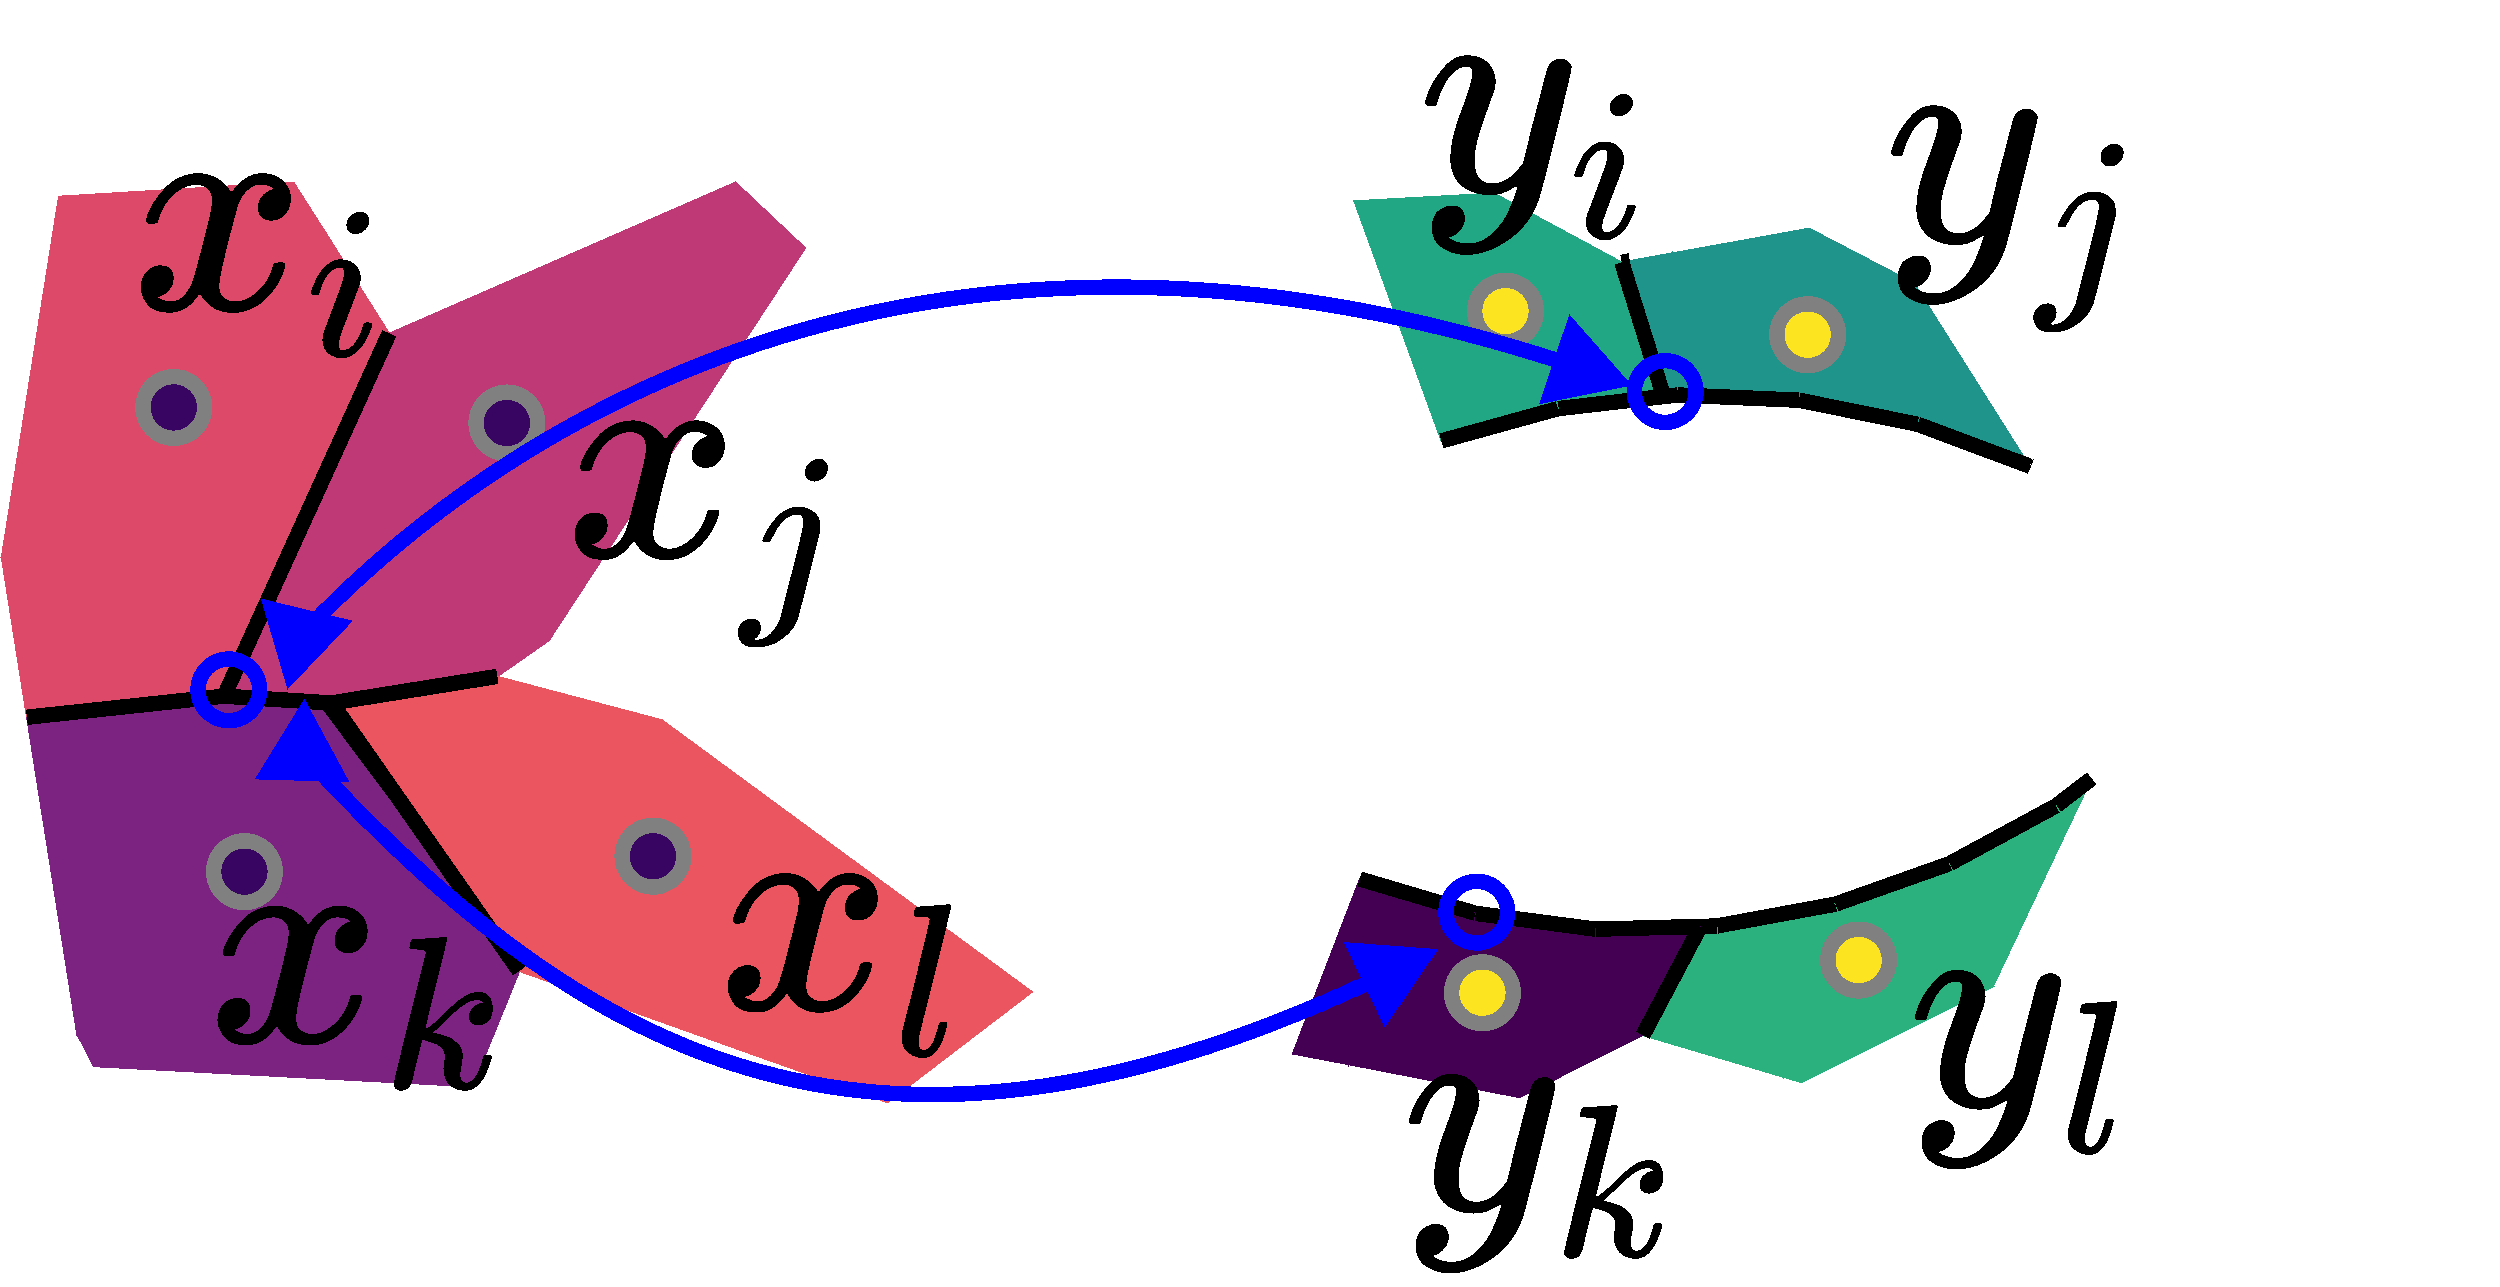 <?xml version="1.0" encoding="UTF-8" standalone="no"?>
<svg
   xmlns:dc="http://purl.org/dc/elements/1.1/"
   xmlns:cc="http://creativecommons.org/ns#"
   xmlns:rdf="http://www.w3.org/1999/02/22-rdf-syntax-ns#"
   xmlns:svg="http://www.w3.org/2000/svg"
   xmlns="http://www.w3.org/2000/svg"
   xmlns:xlink="http://www.w3.org/1999/xlink"
   xmlns:sodipodi="http://sodipodi.sourceforge.net/DTD/sodipodi-0.dtd"
   xmlns:inkscape="http://www.inkscape.org/namespaces/inkscape"
   version="1.1"
   width="162.106"
   height="83.437"
   viewBox="-50 -50 16.211 8.344"
   shape-rendering="crispEdges"
   id="svg29387"
   sodipodi:docname="type3-to-2.svg"
   inkscape:version="1.0.2 (e86c870879, 2021-01-15)">
  <defs
     id="defs29391">
    <marker
       style="overflow:visible"
       id="marker1076"
       refX="0"
       refY="0"
       orient="auto-start-reverse"
       inkscape:stockid="TriangleStart"
       markerWidth="5.324"
       markerHeight="6.155"
       viewBox="0 0 5.324 6.155"
       inkscape:isstock="true"
       preserveAspectRatio="xMidYMid">
      <path
         transform="scale(0.5)"
         style="fill:#0000ff;fill-rule:evenodd;stroke:#0000ff;stroke-width:1pt;stroke-opacity:1;fill-opacity:1"
         d="M 5.77,0 -2.88,5 V -5 Z"
         id="path1074" />
    </marker>
    <marker
       style="overflow:visible"
       id="marker1066"
       refX="0"
       refY="0"
       orient="auto-start-reverse"
       inkscape:stockid="TriangleStart"
       markerWidth="5.324"
       markerHeight="6.155"
       viewBox="0 0 5.324 6.155"
       inkscape:isstock="true"
       preserveAspectRatio="xMidYMid">
      <path
         transform="scale(0.5)"
         style="fill:#0000ff;fill-rule:evenodd;stroke:#0000ff;stroke-width:1pt;stroke-opacity:1;fill-opacity:1"
         d="M 5.77,0 -2.88,5 V -5 Z"
         id="path1064" />
    </marker>
    <marker
       style="overflow:visible"
       id="marker44525"
       refX="0"
       refY="0"
       orient="auto-start-reverse"
       inkscape:stockid="TriangleStart"
       markerWidth="5.324"
       markerHeight="6.155"
       viewBox="0 0 5.324 6.155"
       inkscape:isstock="true"
       preserveAspectRatio="xMidYMid"
       inkscape:collect="always">
      <path
         transform="scale(0.5)"
         style="fill:blue;fill-rule:evenodd;stroke:blue;stroke-width:1pt"
         d="M 5.77,0 -2.88,5 V -5 Z"
         id="path44523" />
    </marker>
    <marker
       style="overflow:visible"
       id="TriangleStart"
       refX="0"
       refY="0"
       orient="auto-start-reverse"
       inkscape:stockid="TriangleStart"
       markerWidth="5.324"
       markerHeight="6.155"
       viewBox="0 0 5.324 6.155"
       inkscape:isstock="true"
       inkscape:collect="always"
       preserveAspectRatio="xMidYMid">
      <path
         transform="scale(0.5)"
         style="fill:blue;fill-rule:evenodd;stroke:blue;stroke-width:1pt"
         d="M 5.77,0 -2.88,5 V -5 Z"
         id="path135" />
    </marker>
    <path
       id="MJX-4-TEX-I-78"
       d="M52 289Q59 331 106 386T222 442Q257 442 286 424T329 379Q371 442 430 442Q467 442 494 420T522 361Q522 332 508 314T481 292T458 288Q439 288 427 299T415 328Q415 374 465 391Q454 404 425 404Q412 404 406 402Q368 386 350 336Q290 115 290 78Q290 50 306 38T341 26Q378 26 414 59T463 140Q466 150 469 151T485 153H489Q504 153 504 145Q504 144 502 134Q486 77 440 33T333 -11Q263 -11 227 52Q186 -10 133 -10H127Q78 -10 57 16T35 71Q35 103 54 123T99 143Q142 143 142 101Q142 81 130 66T107 46T94 41L91 40Q91 39 97 36T113 29T132 26Q168 26 194 71Q203 87 217 139T245 247T261 313Q266 340 266 352Q266 380 251 392T217 404Q177 404 142 372T93 290Q91 281 88 280T72 278H58Q52 284 52 289Z" />
    <path
       id="MJX-4-TEX-I-69"
       d="M184 600Q184 624 203 642T247 661Q265 661 277 649T290 619Q290 596 270 577T226 557Q211 557 198 567T184 600ZM21 287Q21 295 30 318T54 369T98 420T158 442Q197 442 223 419T250 357Q250 340 236 301T196 196T154 83Q149 61 149 51Q149 26 166 26Q175 26 185 29T208 43T235 78T260 137Q263 149 265 151T282 153Q302 153 302 143Q302 135 293 112T268 61T223 11T161 -11Q129 -11 102 10T74 74Q74 91 79 106T122 220Q160 321 166 341T173 380Q173 404 156 404H154Q124 404 99 371T61 287Q60 286 59 284T58 281T56 279T53 278T49 278T41 278H27Q21 284 21 287Z" />
    <path
       id="MJX-5-TEX-I-78"
       d="M52 289Q59 331 106 386T222 442Q257 442 286 424T329 379Q371 442 430 442Q467 442 494 420T522 361Q522 332 508 314T481 292T458 288Q439 288 427 299T415 328Q415 374 465 391Q454 404 425 404Q412 404 406 402Q368 386 350 336Q290 115 290 78Q290 50 306 38T341 26Q378 26 414 59T463 140Q466 150 469 151T485 153H489Q504 153 504 145Q504 144 502 134Q486 77 440 33T333 -11Q263 -11 227 52Q186 -10 133 -10H127Q78 -10 57 16T35 71Q35 103 54 123T99 143Q142 143 142 101Q142 81 130 66T107 46T94 41L91 40Q91 39 97 36T113 29T132 26Q168 26 194 71Q203 87 217 139T245 247T261 313Q266 340 266 352Q266 380 251 392T217 404Q177 404 142 372T93 290Q91 281 88 280T72 278H58Q52 284 52 289Z" />
    <path
       id="MJX-5-TEX-I-6A"
       d="M297 596Q297 627 318 644T361 661Q378 661 389 651T403 623Q403 595 384 576T340 557Q322 557 310 567T297 596ZM288 376Q288 405 262 405Q240 405 220 393T185 362T161 325T144 293L137 279Q135 278 121 278H107Q101 284 101 286T105 299Q126 348 164 391T252 441Q253 441 260 441T272 442Q296 441 316 432Q341 418 354 401T367 348V332L318 133Q267 -67 264 -75Q246 -125 194 -164T75 -204Q25 -204 7 -183T-12 -137Q-12 -110 7 -91T53 -71Q70 -71 82 -81T95 -112Q95 -148 63 -167Q69 -168 77 -168Q111 -168 139 -140T182 -74L193 -32Q204 11 219 72T251 197T278 308T289 365Q289 372 288 376Z" />
    <path
       id="MJX-6-TEX-I-78"
       d="M52 289Q59 331 106 386T222 442Q257 442 286 424T329 379Q371 442 430 442Q467 442 494 420T522 361Q522 332 508 314T481 292T458 288Q439 288 427 299T415 328Q415 374 465 391Q454 404 425 404Q412 404 406 402Q368 386 350 336Q290 115 290 78Q290 50 306 38T341 26Q378 26 414 59T463 140Q466 150 469 151T485 153H489Q504 153 504 145Q504 144 502 134Q486 77 440 33T333 -11Q263 -11 227 52Q186 -10 133 -10H127Q78 -10 57 16T35 71Q35 103 54 123T99 143Q142 143 142 101Q142 81 130 66T107 46T94 41L91 40Q91 39 97 36T113 29T132 26Q168 26 194 71Q203 87 217 139T245 247T261 313Q266 340 266 352Q266 380 251 392T217 404Q177 404 142 372T93 290Q91 281 88 280T72 278H58Q52 284 52 289Z" />
    <path
       id="MJX-6-TEX-I-6B"
       d="M121 647Q121 657 125 670T137 683Q138 683 209 688T282 694Q294 694 294 686Q294 679 244 477Q194 279 194 272Q213 282 223 291Q247 309 292 354T362 415Q402 442 438 442Q468 442 485 423T503 369Q503 344 496 327T477 302T456 291T438 288Q418 288 406 299T394 328Q394 353 410 369T442 390L458 393Q446 405 434 405H430Q398 402 367 380T294 316T228 255Q230 254 243 252T267 246T293 238T320 224T342 206T359 180T365 147Q365 130 360 106T354 66Q354 26 381 26Q429 26 459 145Q461 153 479 153H483Q499 153 499 144Q499 139 496 130Q455 -11 378 -11Q333 -11 305 15T277 90Q277 108 280 121T283 145Q283 167 269 183T234 206T200 217T182 220H180Q168 178 159 139T145 81T136 44T129 20T122 7T111 -2Q98 -11 83 -11Q66 -11 57 -1T48 16Q48 26 85 176T158 471L195 616Q196 629 188 632T149 637H144Q134 637 131 637T124 640T121 647Z" />
    <path
       id="MJX-7-TEX-I-78"
       d="M52 289Q59 331 106 386T222 442Q257 442 286 424T329 379Q371 442 430 442Q467 442 494 420T522 361Q522 332 508 314T481 292T458 288Q439 288 427 299T415 328Q415 374 465 391Q454 404 425 404Q412 404 406 402Q368 386 350 336Q290 115 290 78Q290 50 306 38T341 26Q378 26 414 59T463 140Q466 150 469 151T485 153H489Q504 153 504 145Q504 144 502 134Q486 77 440 33T333 -11Q263 -11 227 52Q186 -10 133 -10H127Q78 -10 57 16T35 71Q35 103 54 123T99 143Q142 143 142 101Q142 81 130 66T107 46T94 41L91 40Q91 39 97 36T113 29T132 26Q168 26 194 71Q203 87 217 139T245 247T261 313Q266 340 266 352Q266 380 251 392T217 404Q177 404 142 372T93 290Q91 281 88 280T72 278H58Q52 284 52 289Z" />
    <path
       id="MJX-7-TEX-I-6C"
       d="M117 59Q117 26 142 26Q179 26 205 131Q211 151 215 152Q217 153 225 153H229Q238 153 241 153T246 151T248 144Q247 138 245 128T234 90T214 43T183 6T137 -11Q101 -11 70 11T38 85Q38 97 39 102L104 360Q167 615 167 623Q167 626 166 628T162 632T157 634T149 635T141 636T132 637T122 637Q112 637 109 637T101 638T95 641T94 647Q94 649 96 661Q101 680 107 682T179 688Q194 689 213 690T243 693T254 694Q266 694 266 686Q266 675 193 386T118 83Q118 81 118 75T117 65V59Z" />
    <path
       id="MJX-8-TEX-I-79"
       d="M21 287Q21 301 36 335T84 406T158 442Q199 442 224 419T250 355Q248 336 247 334Q247 331 231 288T198 191T182 105Q182 62 196 45T238 27Q261 27 281 38T312 61T339 94Q339 95 344 114T358 173T377 247Q415 397 419 404Q432 431 462 431Q475 431 483 424T494 412T496 403Q496 390 447 193T391 -23Q363 -106 294 -155T156 -205Q111 -205 77 -183T43 -117Q43 -95 50 -80T69 -58T89 -48T106 -45Q150 -45 150 -87Q150 -107 138 -122T115 -142T102 -147L99 -148Q101 -153 118 -160T152 -167H160Q177 -167 186 -165Q219 -156 247 -127T290 -65T313 -9T321 21L315 17Q309 13 296 6T270 -6Q250 -11 231 -11Q185 -11 150 11T104 82Q103 89 103 113Q103 170 138 262T173 379Q173 380 173 381Q173 390 173 393T169 400T158 404H154Q131 404 112 385T82 344T65 302T57 280Q55 278 41 278H27Q21 284 21 287Z" />
    <path
       id="MJX-8-TEX-I-69"
       d="M184 600Q184 624 203 642T247 661Q265 661 277 649T290 619Q290 596 270 577T226 557Q211 557 198 567T184 600ZM21 287Q21 295 30 318T54 369T98 420T158 442Q197 442 223 419T250 357Q250 340 236 301T196 196T154 83Q149 61 149 51Q149 26 166 26Q175 26 185 29T208 43T235 78T260 137Q263 149 265 151T282 153Q302 153 302 143Q302 135 293 112T268 61T223 11T161 -11Q129 -11 102 10T74 74Q74 91 79 106T122 220Q160 321 166 341T173 380Q173 404 156 404H154Q124 404 99 371T61 287Q60 286 59 284T58 281T56 279T53 278T49 278T41 278H27Q21 284 21 287Z" />
    <path
       id="MJX-9-TEX-I-79"
       d="M21 287Q21 301 36 335T84 406T158 442Q199 442 224 419T250 355Q248 336 247 334Q247 331 231 288T198 191T182 105Q182 62 196 45T238 27Q261 27 281 38T312 61T339 94Q339 95 344 114T358 173T377 247Q415 397 419 404Q432 431 462 431Q475 431 483 424T494 412T496 403Q496 390 447 193T391 -23Q363 -106 294 -155T156 -205Q111 -205 77 -183T43 -117Q43 -95 50 -80T69 -58T89 -48T106 -45Q150 -45 150 -87Q150 -107 138 -122T115 -142T102 -147L99 -148Q101 -153 118 -160T152 -167H160Q177 -167 186 -165Q219 -156 247 -127T290 -65T313 -9T321 21L315 17Q309 13 296 6T270 -6Q250 -11 231 -11Q185 -11 150 11T104 82Q103 89 103 113Q103 170 138 262T173 379Q173 380 173 381Q173 390 173 393T169 400T158 404H154Q131 404 112 385T82 344T65 302T57 280Q55 278 41 278H27Q21 284 21 287Z" />
    <path
       id="MJX-9-TEX-I-6A"
       d="M297 596Q297 627 318 644T361 661Q378 661 389 651T403 623Q403 595 384 576T340 557Q322 557 310 567T297 596ZM288 376Q288 405 262 405Q240 405 220 393T185 362T161 325T144 293L137 279Q135 278 121 278H107Q101 284 101 286T105 299Q126 348 164 391T252 441Q253 441 260 441T272 442Q296 441 316 432Q341 418 354 401T367 348V332L318 133Q267 -67 264 -75Q246 -125 194 -164T75 -204Q25 -204 7 -183T-12 -137Q-12 -110 7 -91T53 -71Q70 -71 82 -81T95 -112Q95 -148 63 -167Q69 -168 77 -168Q111 -168 139 -140T182 -74L193 -32Q204 11 219 72T251 197T278 308T289 365Q289 372 288 376Z" />
    <path
       id="MJX-10-TEX-I-79"
       d="M21 287Q21 301 36 335T84 406T158 442Q199 442 224 419T250 355Q248 336 247 334Q247 331 231 288T198 191T182 105Q182 62 196 45T238 27Q261 27 281 38T312 61T339 94Q339 95 344 114T358 173T377 247Q415 397 419 404Q432 431 462 431Q475 431 483 424T494 412T496 403Q496 390 447 193T391 -23Q363 -106 294 -155T156 -205Q111 -205 77 -183T43 -117Q43 -95 50 -80T69 -58T89 -48T106 -45Q150 -45 150 -87Q150 -107 138 -122T115 -142T102 -147L99 -148Q101 -153 118 -160T152 -167H160Q177 -167 186 -165Q219 -156 247 -127T290 -65T313 -9T321 21L315 17Q309 13 296 6T270 -6Q250 -11 231 -11Q185 -11 150 11T104 82Q103 89 103 113Q103 170 138 262T173 379Q173 380 173 381Q173 390 173 393T169 400T158 404H154Q131 404 112 385T82 344T65 302T57 280Q55 278 41 278H27Q21 284 21 287Z" />
    <path
       id="MJX-10-TEX-I-6B"
       d="M121 647Q121 657 125 670T137 683Q138 683 209 688T282 694Q294 694 294 686Q294 679 244 477Q194 279 194 272Q213 282 223 291Q247 309 292 354T362 415Q402 442 438 442Q468 442 485 423T503 369Q503 344 496 327T477 302T456 291T438 288Q418 288 406 299T394 328Q394 353 410 369T442 390L458 393Q446 405 434 405H430Q398 402 367 380T294 316T228 255Q230 254 243 252T267 246T293 238T320 224T342 206T359 180T365 147Q365 130 360 106T354 66Q354 26 381 26Q429 26 459 145Q461 153 479 153H483Q499 153 499 144Q499 139 496 130Q455 -11 378 -11Q333 -11 305 15T277 90Q277 108 280 121T283 145Q283 167 269 183T234 206T200 217T182 220H180Q168 178 159 139T145 81T136 44T129 20T122 7T111 -2Q98 -11 83 -11Q66 -11 57 -1T48 16Q48 26 85 176T158 471L195 616Q196 629 188 632T149 637H144Q134 637 131 637T124 640T121 647Z" />
    <path
       id="MJX-11-TEX-I-79"
       d="M21 287Q21 301 36 335T84 406T158 442Q199 442 224 419T250 355Q248 336 247 334Q247 331 231 288T198 191T182 105Q182 62 196 45T238 27Q261 27 281 38T312 61T339 94Q339 95 344 114T358 173T377 247Q415 397 419 404Q432 431 462 431Q475 431 483 424T494 412T496 403Q496 390 447 193T391 -23Q363 -106 294 -155T156 -205Q111 -205 77 -183T43 -117Q43 -95 50 -80T69 -58T89 -48T106 -45Q150 -45 150 -87Q150 -107 138 -122T115 -142T102 -147L99 -148Q101 -153 118 -160T152 -167H160Q177 -167 186 -165Q219 -156 247 -127T290 -65T313 -9T321 21L315 17Q309 13 296 6T270 -6Q250 -11 231 -11Q185 -11 150 11T104 82Q103 89 103 113Q103 170 138 262T173 379Q173 380 173 381Q173 390 173 393T169 400T158 404H154Q131 404 112 385T82 344T65 302T57 280Q55 278 41 278H27Q21 284 21 287Z" />
    <path
       id="MJX-11-TEX-I-6C"
       d="M117 59Q117 26 142 26Q179 26 205 131Q211 151 215 152Q217 153 225 153H229Q238 153 241 153T246 151T248 144Q247 138 245 128T234 90T214 43T183 6T137 -11Q101 -11 70 11T38 85Q38 97 39 102L104 360Q167 615 167 623Q167 626 166 628T162 632T157 634T149 635T141 636T132 637T122 637Q112 637 109 637T101 638T95 641T94 647Q94 649 96 661Q101 680 107 682T179 688Q194 689 213 690T243 693T254 694Q266 694 266 686Q266 675 193 386T118 83Q118 81 118 75T117 65V59Z" />
  </defs>
  <sodipodi:namedview
     id="namedview29389"
     pagecolor="#ffffff"
     bordercolor="#666666"
     borderopacity="1.0"
     inkscape:showpageshadow="2"
     inkscape:pageopacity="0.0"
     inkscape:pagecheckerboard="0"
     inkscape:deskcolor="#d1d1d1"
     showgrid="false"
     inkscape:zoom="5.8424895"
     inkscape:cx="147.96038"
     inkscape:cy="121.4697"
     inkscape:window-width="1920"
     inkscape:window-height="1050"
     inkscape:window-x="0"
     inkscape:window-y="30"
     inkscape:window-maximized="1"
     inkscape:current-layer="svg29387"
     inkscape:document-rotation="0" />
  <!-- /tmp/graphite-cgHf4K6egBHc/RVD1.svgp -->
  <!-- cell 14-->
  <!-- cell 2-->
  <!-- cell 14-->
  <!-- cell 47-->
  <!-- cell 18-->
  <!-- cell 3-->
  <!-- cell 49-->
  <!-- cell 28-->
  <!-- cell 5-->
  <!-- cell 13-->
  <!-- cell 37-->
  <!-- cell 22-->
  <!-- cell 12-->
  <!-- cell 6-->
  <!-- cell 6-->
  <!-- cell 23-->
  <!-- cell 24-->
  <!-- cell 11-->
  <!-- cell 26-->
  <!-- cell 12-->
  <!-- cell 8-->
  <!-- cell 9-->
  <!-- cell 26-->
  <!-- cell 7-->
  <!-- cell 26-->
  <!-- cell 9-->
  <!-- cell 8-->
  <!-- cell 13-->
  <!-- cell 6-->
  <!-- cell 39-->
  <!-- cell 4-->
  <!-- cell 47-->
  <!-- cell 22-->
  <!-- cell 24-->
  <!-- cell 7-->
  <!-- cell 7-->
  <!-- cell 34-->
  <!-- cell 27-->
  <!-- cell 20-->
  <!-- cell 41-->
  <!-- cell 25-->
  <!-- cell 21-->
  <!-- cell 48-->
  <!-- cell 16-->
  <!-- cell 25-->
  <!-- cell 34-->
  <!-- cell 29-->
  <!-- cell 35-->
  <!-- cell 32-->
  <!-- cell 25-->
  <!-- cell 29-->
  <!-- cell 41-->
  <!-- cell 42-->
  <!-- cell 30-->
  <!-- cell 29-->
  <!-- cell 19-->
  <!-- cell 38-->
  <!-- cell 17-->
  <!-- cell 14-->
  <!-- cell 14-->
  <!-- cell 30-->
  <!-- cell 42-->
  <!-- cell 29-->
  <!-- cell 38-->
  <!-- cell 31-->
  <!-- cell 45-->
  <!-- cell 0-->
  <!-- cell 20-->
  <!-- cell 14-->
  <!-- cell 46-->
  <!-- cell 1-->
  <!-- cell 38-->
  <!-- cell 29-->
  <!-- cell 44-->
  <!-- cell 41-->
  <!-- cell 45-->
  <!-- cell 18-->
  <!-- cell 18-->
  <!-- cell 47-->
  <!-- cell 47-->
  <!-- cell 47-->
  <!-- cell 33-->
  <!-- cell 33-->
  <!-- cell 33-->
  <!-- cell 3-->
  <!-- cell 3-->
  <!-- cell 5-->
  <!-- cell 5-->
  <!-- cell 5-->
  <!-- cell 37-->
  <!-- cell 37-->
  <!-- cell 14-->
  <!-- cell 14-->
  <!-- cell 17-->
  <!-- cell 17-->
  <!-- cell 17-->
  <!-- cell 49-->
  <!-- cell 49-->
  <!-- cell 40-->
  <!-- cell 40-->
  <!-- cell 40-->
  <!-- cell 46-->
  <!-- cell 46-->
  <!-- cell 14-->
  <!-- cell 14-->
  <!-- cell 17-->
  <!-- cell 17-->
  <!-- cell 49-->
  <!-- cell 49-->
  <!-- cell 49-->
  <!-- cell 40-->
  <!-- cell 40-->
  <!-- cell 2-->
  <!-- cell 2-->
  <!-- cell 18-->
  <!-- cell 18-->
  <!-- cell 18-->
  <!-- cell 18-->
  <!-- cell 49-->
  <!-- cell 49-->
  <!-- cell 49-->
  <!-- cell 33-->
  <!-- cell 33-->
  <!-- cell 33-->
  <!-- cell 33-->
  <!-- cell 2-->
  <!-- cell 2-->
  <!-- cell 3-->
  <!-- cell 3-->
  <!-- cell 13-->
  <!-- cell 13-->
  <!-- cell 28-->
  <!-- cell 28-->
  <!-- cell 28-->
  <!-- cell 47-->
  <!-- cell 47-->
  <!-- cell 37-->
  <!-- cell 37-->
  <!-- cell 37-->
  <!-- cell 5-->
  <!-- cell 5-->
  <!-- cell 4-->
  <!-- cell 4-->
  <!-- cell 14-->
  <!-- cell 14-->
  <!-- cell 18-->
  <!-- cell 18-->
  <!-- cell 49-->
  <!-- cell 49-->
  <!-- cell 49-->
  <!-- cell 33-->
  <!-- cell 33-->
  <!-- cell 2-->
  <!-- cell 2-->
  <!-- cell 40-->
  <!-- cell 40-->
  <!-- cell 14-->
  <!-- cell 14-->
  <!-- cell 18-->
  <!-- cell 18-->
  <!-- cell 18-->
  <!-- cell 47-->
  <!-- cell 47-->
  <!-- cell 47-->
  <!-- cell 33-->
  <!-- cell 33-->
  <!-- cell 13-->
  <!-- cell 13-->
  <!-- cell 14-->
  <!-- cell 14-->
  <!-- cell 18-->
  <!-- cell 18-->
  <!-- cell 18-->
  <!-- cell 18-->
  <!-- cell 47-->
  <!-- cell 47-->
  <!-- cell 47-->
  <!-- cell 37-->
  <!-- cell 37-->
  <!-- cell 28-->
  <!-- cell 28-->
  <!-- cell 39-->
  <!-- cell 39-->
  <!-- cell 39-->
  <!-- cell 39-->
  <!-- cell 4-->
  <!-- cell 4-->
  <!-- cell 4-->
  <!-- cell 7-->
  <!-- cell 7-->
  <!-- cell 8-->
  <!-- cell 8-->
  <!-- cell 9-->
  <!-- cell 9-->
  <!-- cell 9-->
  <!-- cell 26-->
  <!-- cell 26-->
  <!-- cell 26-->
  <!-- cell 26-->
  <!-- cell 22-->
  <!-- cell 22-->
  <!-- cell 8-->
  <!-- cell 8-->
  <!-- cell 8-->
  <!-- cell 9-->
  <!-- cell 9-->
  <!-- cell 9-->
  <!-- cell 9-->
  <!-- cell 26-->
  <!-- cell 26-->
  <!-- cell 26-->
  <!-- cell 10-->
  <!-- cell 10-->
  <!-- cell 22-->
  <!-- cell 22-->
  <!-- cell 8-->
  <!-- cell 8-->
  <!-- cell 8-->
  <!-- cell 8-->
  <!-- cell 9-->
  <!-- cell 9-->
  <!-- cell 9-->
  <!-- cell 12-->
  <!-- cell 12-->
  <!-- cell 10-->
  <!-- cell 10-->
  <!-- cell 11-->
  <!-- cell 11-->
  <!-- cell 10-->
  <!-- cell 10-->
  <!-- cell 11-->
  <!-- cell 11-->
  <!-- cell 11-->
  <!-- cell 11-->
  <!-- cell 12-->
  <!-- cell 12-->
  <!-- cell 12-->
  <!-- cell 12-->
  <!-- cell 22-->
  <!-- cell 22-->
  <!-- cell 24-->
  <!-- cell 24-->
  <!-- cell 24-->
  <!-- cell 24-->
  <!-- cell 23-->
  <!-- cell 23-->
  <!-- cell 23-->
  <!-- cell 23-->
  <!-- cell 6-->
  <!-- cell 6-->
  <!-- cell 6-->
  <!-- cell 6-->
  <!-- cell 22-->
  <!-- cell 22-->
  <!-- cell 24-->
  <!-- cell 24-->
  <!-- cell 24-->
  <!-- cell 24-->
  <!-- cell 28-->
  <!-- cell 28-->
  <!-- cell 39-->
  <!-- cell 39-->
  <!-- cell 7-->
  <!-- cell 7-->
  <!-- cell 7-->
  <!-- cell 7-->
  <!-- cell 23-->
  <!-- cell 23-->
  <!-- cell 23-->
  <!-- cell 23-->
  <!-- cell 13-->
  <!-- cell 13-->
  <!-- cell 28-->
  <!-- cell 28-->
  <!-- cell 28-->
  <!-- cell 28-->
  <!-- cell 37-->
  <!-- cell 37-->
  <!-- cell 37-->
  <!-- cell 37-->
  <!-- cell 13-->
  <!-- cell 13-->
  <!-- cell 13-->
  <!-- cell 13-->
  <!-- cell 28-->
  <!-- cell 28-->
  <!-- cell 28-->
  <!-- cell 39-->
  <!-- cell 39-->
  <!-- cell 22-->
  <!-- cell 22-->
  <!-- cell 24-->
  <!-- cell 24-->
  <!-- cell 23-->
  <!-- cell 23-->
  <!-- cell 6-->
  <!-- cell 6-->
  <!-- cell 29-->
  <!-- cell 29-->
  <!-- cell 29-->
  <!-- cell 19-->
  <!-- cell 19-->
  <!-- cell 19-->
  <!-- cell 44-->
  <!-- cell 44-->
  <!-- cell 35-->
  <!-- cell 35-->
  <!-- cell 35-->
  <!-- cell 32-->
  <!-- cell 32-->
  <!-- cell 29-->
  <!-- cell 29-->
  <!-- cell 29-->
  <!-- cell 19-->
  <!-- cell 19-->
  <!-- cell 19-->
  <!-- cell 45-->
  <!-- cell 45-->
  <!-- cell 35-->
  <!-- cell 35-->
  <!-- cell 32-->
  <!-- cell 32-->
  <!-- cell 16-->
  <!-- cell 16-->
  <!-- cell 15-->
  <!-- cell 15-->
  <!-- cell 21-->
  <!-- cell 21-->
  <!-- cell 25-->
  <!-- cell 25-->
  <!-- cell 16-->
  <!-- cell 16-->
  <!-- cell 15-->
  <!-- cell 15-->
  <!-- cell 25-->
  <!-- cell 25-->
  <!-- cell 25-->
  <!-- cell 27-->
  <!-- cell 27-->
  <!-- cell 27-->
  <!-- cell 43-->
  <!-- cell 43-->
  <!-- cell 16-->
  <!-- cell 16-->
  <!-- cell 16-->
  <!-- cell 15-->
  <!-- cell 15-->
  <!-- cell 15-->
  <!-- cell 21-->
  <!-- cell 21-->
  <!-- cell 21-->
  <!-- cell 48-->
  <!-- cell 48-->
  <!-- cell 43-->
  <!-- cell 43-->
  <!-- cell 43-->
  <!-- cell 27-->
  <!-- cell 27-->
  <!-- cell 29-->
  <!-- cell 29-->
  <!-- cell 27-->
  <!-- cell 27-->
  <!-- cell 27-->
  <!-- cell 27-->
  <!-- cell 19-->
  <!-- cell 19-->
  <!-- cell 44-->
  <!-- cell 44-->
  <!-- cell 44-->
  <!-- cell 43-->
  <!-- cell 43-->
  <!-- cell 25-->
  <!-- cell 25-->
  <!-- cell 27-->
  <!-- cell 27-->
  <!-- cell 19-->
  <!-- cell 19-->
  <!-- cell 44-->
  <!-- cell 44-->
  <!-- cell 44-->
  <!-- cell 34-->
  <!-- cell 34-->
  <!-- cell 34-->
  <!-- cell 34-->
  <!-- cell 27-->
  <!-- cell 27-->
  <!-- cell 43-->
  <!-- cell 43-->
  <!-- cell 43-->
  <!-- cell 48-->
  <!-- cell 48-->
  <!-- cell 48-->
  <!-- cell 34-->
  <!-- cell 34-->
  <!-- cell 44-->
  <!-- cell 44-->
  <!-- cell 20-->
  <!-- cell 20-->
  <!-- cell 45-->
  <!-- cell 45-->
  <!-- cell 45-->
  <!-- cell 31-->
  <!-- cell 31-->
  <!-- cell 31-->
  <!-- cell 31-->
  <!-- cell 31-->
  <!-- cell 38-->
  <!-- cell 38-->
  <!-- cell 38-->
  <!-- cell 38-->
  <!-- cell 20-->
  <!-- cell 20-->
  <!-- cell 20-->
  <!-- cell 45-->
  <!-- cell 45-->
  <!-- cell 45-->
  <!-- cell 45-->
  <!-- cell 35-->
  <!-- cell 35-->
  <!-- cell 32-->
  <!-- cell 32-->
  <!-- cell 41-->
  <!-- cell 41-->
  <!-- cell 41-->
  <!-- cell 41-->
  <!-- cell 31-->
  <!-- cell 31-->
  <!-- cell 31-->
  <!-- cell 20-->
  <!-- cell 20-->
  <!-- cell 30-->
  <!-- cell 30-->
  <!-- cell 30-->
  <!-- cell 42-->
  <!-- cell 42-->
  <!-- cell 42-->
  <!-- cell 38-->
  <!-- cell 38-->
  <!-- cell 36-->
  <!-- cell 36-->
  <!-- cell 17-->
  <!-- cell 17-->
  <!-- cell 46-->
  <!-- cell 46-->
  <!-- cell 46-->
  <!-- cell 1-->
  <!-- cell 1-->
  <!-- cell 0-->
  <!-- cell 0-->
  <!-- cell 0-->
  <!-- cell 2-->
  <!-- cell 2-->
  <!-- cell 40-->
  <!-- cell 40-->
  <!-- cell 40-->
  <!-- cell 20-->
  <!-- cell 20-->
  <!-- cell 17-->
  <!-- cell 17-->
  <!-- cell 17-->
  <!-- cell 46-->
  <!-- cell 46-->
  <!-- cell 46-->
  <!-- cell 46-->
  <!-- cell 1-->
  <!-- cell 1-->
  <!-- cell 1-->
  <!-- cell 1-->
  <!-- cell 36-->
  <!-- cell 36-->
  <!-- cell 0-->
  <!-- cell 0-->
  <!-- cell 20-->
  <!-- cell 20-->
  <!-- cell 20-->
  <!-- cell 20-->
  <!-- cell 30-->
  <!-- cell 30-->
  <!-- cell 30-->
  <!-- cell 30-->
  <!-- cell 42-->
  <!-- cell 42-->
  <!-- cell 42-->
  <!-- cell 14-->
  <!-- cell 14-->
  <!-- cell 14-->
  <!-- cell 17-->
  <!-- cell 17-->
  <!-- cell 17-->
  <!-- cell 46-->
  <!-- cell 46-->
  <!-- cell 1-->
  <!-- cell 1-->
  <!-- cell 20-->
  <!-- cell 20-->
  <!-- cell 20-->
  <!-- cell 17-->
  <!-- cell 17-->
  <!-- cell 30-->
  <!-- cell 30-->
  <!-- cell 30-->
  <!-- cell 42-->
  <!-- cell 42-->
  <!-- cell 42-->
  <!-- cell 42-->
  <!-- cell 36-->
  <!-- cell 36-->
  <!-- cell 29-->
  <!-- cell 29-->
  <!-- cell 20-->
  <!-- cell 20-->
  <!-- cell 45-->
  <!-- cell 45-->
  <!-- cell 31-->
  <!-- cell 31-->
  <!-- cell 41-->
  <!-- cell 41-->
  <!-- cell 19-->
  <!-- cell 19-->
  <!-- cell 19-->
  <!-- cell 19-->
  <!-- cell 35-->
  <!-- cell 35-->
  <!-- cell 35-->
  <!-- cell 35-->
  <!-- cell 32-->
  <!-- cell 32-->
  <!-- cell 32-->
  <!-- /tmp/graphite-cgHf4K6egBHc/RVD2.svgp -->
  <!-- cell 6-->
  <!-- cell 36-->
  <!-- cell 3-->
  <!-- cell 5-->
  <!-- cell 6-->
  <!-- cell 37-->
  <!-- cell 33-->
  <!-- cell 0-->
  <!-- cell 6-->
  <!-- cell 2-->
  <!-- cell 6-->
  <!-- cell 3-->
  <!-- cell 6-->
  <!-- cell 4-->
  <!-- cell 6-->
  <!-- cell 47-->
  <!-- cell 6-->
  <!-- cell 32-->
  <!-- cell 6-->
  <!-- cell 35-->
  <!-- cell 34-->
  <!-- cell 41-->
  <!-- cell 32-->
  <!-- cell 6-->
  <!-- cell 14-->
  <!-- cell 47-->
  <!-- cell 6-->
  <!-- cell 24-->
  <!-- cell 13-->
  <!-- cell 45-->
  <!-- cell 17-->
  <!-- cell 39-->
  <!-- cell 6-->
  <!-- cell 43-->
  <!-- cell 18-->
  <!-- cell 28-->
  <!-- cell 6-->
  <!-- cell 9-->
  <!-- cell 8-->
  <!-- cell 20-->
  <!-- cell 24-->
  <!-- cell 6-->
  <!-- cell 12-->
  <!-- cell 6-->
  <!-- cell 11-->
  <!-- cell 9-->
  <!-- cell 6-->
  <!-- cell 6-->
  <!-- cell 12-->
  <!-- cell 7-->
  <!-- cell 7-->
  <!-- cell 7-->
  <!-- cell 39-->
  <!-- cell 39-->
  <!-- cell 37-->
  <!-- cell 37-->
  <!-- cell 37-->
  <!-- cell 37-->
  <!-- cell 33-->
  <!-- cell 33-->
  <!-- cell 33-->
  <!-- cell 33-->
  <!-- cell 33-->
  <!-- cell 40-->
  <!-- cell 40-->
  <!-- cell 0-->
  <!-- cell 0-->
  <!-- cell 0-->
  <!-- cell 0-->
  <!-- cell 2-->
  <!-- cell 2-->
  <!-- cell 2-->
  <!-- cell 4-->
  <!-- cell 4-->
  <!-- cell 7-->
  <!-- cell 7-->
  <!-- cell 4-->
  <!-- cell 4-->
  <!-- cell 4-->
  <!-- cell 5-->
  <!-- cell 5-->
  <!-- cell 5-->
  <!-- cell 5-->
  <!-- cell 3-->
  <!-- cell 3-->
  <!-- cell 3-->
  <!-- cell 2-->
  <!-- cell 2-->
  <!-- cell 2-->
  <!-- cell 7-->
  <!-- cell 7-->
  <!-- cell 4-->
  <!-- cell 4-->
  <!-- cell 5-->
  <!-- cell 5-->
  <!-- cell 3-->
  <!-- cell 3-->
  <!-- cell 3-->
  <!-- cell 7-->
  <!-- cell 7-->
  <!-- cell 4-->
  <!-- cell 4-->
  <!-- cell 4-->
  <!-- cell 5-->
  <!-- cell 5-->
  <!-- cell 7-->
  <!-- cell 7-->
  <!-- cell 7-->
  <!-- cell 7-->
  <!-- cell 7-->
  <!-- cell 39-->
  <!-- cell 39-->
  <!-- cell 37-->
  <!-- cell 37-->
  <!-- cell 37-->
  <!-- cell 33-->
  <!-- cell 33-->
  <!-- cell 33-->
  <!-- cell 40-->
  <!-- cell 40-->
  <!-- cell 40-->
  <!-- cell 1-->
  <!-- cell 1-->
  <!-- cell 1-->
  <!-- cell 42-->
  <!-- cell 42-->
  <!-- cell 38-->
  <!-- cell 38-->
  <!-- cell 36-->
  <!-- cell 36-->
  <!-- cell 36-->
  <!-- cell 36-->
  <!-- cell 0-->
  <!-- cell 0-->
  <!-- cell 7-->
  <!-- cell 7-->
  <!-- cell 39-->
  <!-- cell 39-->
  <!-- cell 37-->
  <!-- cell 37-->
  <!-- cell 47-->
  <!-- cell 47-->
  <!-- cell 47-->
  <!-- cell 49-->
  <!-- cell 49-->
  <!-- cell 49-->
  <!-- cell 46-->
  <!-- cell 46-->
  <!-- cell 46-->
  <!-- cell 42-->
  <!-- cell 42-->
  <!-- cell 42-->
  <!-- cell 42-->
  <!-- cell 31-->
  <!-- cell 31-->
  <!-- cell 41-->
  <!-- cell 41-->
  <!-- cell 41-->
  <!-- cell 38-->
  <!-- cell 38-->
  <!-- cell 38-->
  <!-- cell 1-->
  <!-- cell 1-->
  <!-- cell 40-->
  <!-- cell 40-->
  <!-- cell 40-->
  <!-- cell 33-->
  <!-- cell 33-->
  <!-- cell 7-->
  <!-- cell 7-->
  <!-- cell 39-->
  <!-- cell 39-->
  <!-- cell 39-->
  <!-- cell 28-->
  <!-- cell 28-->
  <!-- cell 47-->
  <!-- cell 47-->
  <!-- cell 47-->
  <!-- cell 49-->
  <!-- cell 49-->
  <!-- cell 46-->
  <!-- cell 46-->
  <!-- cell 46-->
  <!-- cell 30-->
  <!-- cell 30-->
  <!-- cell 31-->
  <!-- cell 31-->
  <!-- cell 31-->
  <!-- cell 31-->
  <!-- cell 31-->
  <!-- cell 32-->
  <!-- cell 32-->
  <!-- cell 32-->
  <!-- cell 32-->
  <!-- cell 32-->
  <!-- cell 42-->
  <!-- cell 42-->
  <!-- cell 37-->
  <!-- cell 37-->
  <!-- cell 6-->
  <!-- cell 6-->
  <!-- cell 23-->
  <!-- cell 23-->
  <!-- cell 39-->
  <!-- cell 39-->
  <!-- cell 39-->
  <!-- cell 28-->
  <!-- cell 28-->
  <!-- cell 47-->
  <!-- cell 47-->
  <!-- cell 47-->
  <!-- cell 18-->
  <!-- cell 18-->
  <!-- cell 17-->
  <!-- cell 17-->
  <!-- cell 17-->
  <!-- cell 46-->
  <!-- cell 46-->
  <!-- cell 30-->
  <!-- cell 30-->
  <!-- cell 30-->
  <!-- cell 30-->
  <!-- cell 45-->
  <!-- cell 45-->
  <!-- cell 35-->
  <!-- cell 35-->
  <!-- cell 35-->
  <!-- cell 35-->
  <!-- cell 35-->
  <!-- cell 44-->
  <!-- cell 44-->
  <!-- cell 48-->
  <!-- cell 48-->
  <!-- cell 34-->
  <!-- cell 34-->
  <!-- cell 34-->
  <!-- cell 34-->
  <!-- cell 31-->
  <!-- cell 31-->
  <!-- cell 49-->
  <!-- cell 49-->
  <!-- cell 49-->
  <!-- cell 7-->
  <!-- cell 7-->
  <!-- cell 23-->
  <!-- cell 23-->
  <!-- cell 39-->
  <!-- cell 39-->
  <!-- cell 28-->
  <!-- cell 28-->
  <!-- cell 28-->
  <!-- cell 18-->
  <!-- cell 18-->
  <!-- cell 18-->
  <!-- cell 18-->
  <!-- cell 17-->
  <!-- cell 17-->
  <!-- cell 17-->
  <!-- cell 17-->
  <!-- cell 20-->
  <!-- cell 20-->
  <!-- cell 45-->
  <!-- cell 45-->
  <!-- cell 45-->
  <!-- cell 45-->
  <!-- cell 19-->
  <!-- cell 19-->
  <!-- cell 19-->
  <!-- cell 43-->
  <!-- cell 43-->
  <!-- cell 43-->
  <!-- cell 21-->
  <!-- cell 21-->
  <!-- cell 48-->
  <!-- cell 48-->
  <!-- cell 48-->
  <!-- cell 44-->
  <!-- cell 44-->
  <!-- cell 44-->
  <!-- cell 35-->
  <!-- cell 35-->
  <!-- cell 30-->
  <!-- cell 30-->
  <!-- cell 23-->
  <!-- cell 23-->
  <!-- cell 23-->
  <!-- cell 23-->
  <!-- cell 28-->
  <!-- cell 28-->
  <!-- cell 28-->
  <!-- cell 28-->
  <!-- cell 28-->
  <!-- cell 18-->
  <!-- cell 18-->
  <!-- cell 18-->
  <!-- cell 14-->
  <!-- cell 14-->
  <!-- cell 14-->
  <!-- cell 20-->
  <!-- cell 20-->
  <!-- cell 20-->
  <!-- cell 20-->
  <!-- cell 20-->
  <!-- cell 29-->
  <!-- cell 29-->
  <!-- cell 27-->
  <!-- cell 27-->
  <!-- cell 43-->
  <!-- cell 43-->
  <!-- cell 43-->
  <!-- cell 43-->
  <!-- cell 15-->
  <!-- cell 15-->
  <!-- cell 21-->
  <!-- cell 21-->
  <!-- cell 19-->
  <!-- cell 19-->
  <!-- cell 19-->
  <!-- cell 19-->
  <!-- cell 23-->
  <!-- cell 23-->
  <!-- cell 24-->
  <!-- cell 24-->
  <!-- cell 24-->
  <!-- cell 13-->
  <!-- cell 13-->
  <!-- cell 13-->
  <!-- cell 13-->
  <!-- cell 14-->
  <!-- cell 14-->
  <!-- cell 14-->
  <!-- cell 20-->
  <!-- cell 20-->
  <!-- cell 29-->
  <!-- cell 29-->
  <!-- cell 27-->
  <!-- cell 27-->
  <!-- cell 27-->
  <!-- cell 27-->
  <!-- cell 16-->
  <!-- cell 16-->
  <!-- cell 15-->
  <!-- cell 15-->
  <!-- cell 15-->
  <!-- cell 23-->
  <!-- cell 23-->
  <!-- cell 23-->
  <!-- cell 24-->
  <!-- cell 24-->
  <!-- cell 24-->
  <!-- cell 24-->
  <!-- cell 24-->
  <!-- cell 22-->
  <!-- cell 22-->
  <!-- cell 22-->
  <!-- cell 22-->
  <!-- cell 22-->
  <!-- cell 25-->
  <!-- cell 25-->
  <!-- cell 25-->
  <!-- cell 25-->
  <!-- cell 16-->
  <!-- cell 16-->
  <!-- cell 27-->
  <!-- cell 27-->
  <!-- cell 29-->
  <!-- cell 29-->
  <!-- cell 29-->
  <!-- cell 29-->
  <!-- cell 14-->
  <!-- cell 14-->
  <!-- cell 14-->
  <!-- cell 13-->
  <!-- cell 13-->
  <!-- cell 6-->
  <!-- cell 6-->
  <!-- cell 26-->
  <!-- cell 26-->
  <!-- cell 9-->
  <!-- cell 9-->
  <!-- cell 9-->
  <!-- cell 9-->
  <!-- cell 8-->
  <!-- cell 8-->
  <!-- cell 8-->
  <!-- cell 8-->
  <!-- cell 10-->
  <!-- cell 10-->
  <!-- cell 10-->
  <!-- cell 25-->
  <!-- cell 25-->
  <!-- cell 22-->
  <!-- cell 22-->
  <!-- cell 23-->
  <!-- cell 23-->
  <!-- cell 26-->
  <!-- cell 26-->
  <!-- cell 9-->
  <!-- cell 9-->
  <!-- cell 9-->
  <!-- cell 9-->
  <!-- cell 11-->
  <!-- cell 11-->
  <!-- cell 11-->
  <!-- cell 11-->
  <!-- cell 10-->
  <!-- cell 10-->
  <!-- cell 8-->
  <!-- cell 8-->
  <!-- cell 26-->
  <!-- cell 26-->
  <!-- cell 26-->
  <!-- cell 12-->
  <!-- cell 12-->
  <!-- cell 12-->
  <!-- cell 12-->
  <!-- cell 26-->
  <!-- cell 26-->
  <!-- cell 12-->
  <!-- cell 12-->
  <!-- cell 26-->
  <!-- cell 26-->
  <!-- cell 26-->
  <!-- /tmp/graphite-cgHf4K6egBHc/points1.svgp -->
  <!-- point number 0-->
  <!-- point number 1-->
  <!-- point number 2-->
  <!-- point number 3-->
  <!-- point number 4-->
  <!-- point number 5-->
  <!-- point number 6-->
  <!-- point number 7-->
  <!-- point number 8-->
  <!-- point number 9-->
  <!-- point number 10-->
  <!-- point number 11-->
  <!-- point number 12-->
  <!-- point number 13-->
  <!-- point number 14-->
  <!-- point number 15-->
  <!-- point number 16-->
  <!-- point number 17-->
  <!-- point number 18-->
  <!-- point number 19-->
  <!-- point number 20-->
  <!-- point number 21-->
  <!-- point number 22-->
  <!-- point number 23-->
  <!-- point number 24-->
  <!-- point number 25-->
  <!-- point number 26-->
  <!-- point number 27-->
  <!-- point number 28-->
  <!-- point number 29-->
  <!-- point number 30-->
  <!-- point number 31-->
  <!-- point number 32-->
  <!-- point number 33-->
  <!-- point number 34-->
  <!-- point number 35-->
  <!-- point number 36-->
  <!-- point number 37-->
  <!-- point number 38-->
  <!-- point number 39-->
  <!-- point number 40-->
  <!-- point number 41-->
  <!-- point number 42-->
  <!-- point number 43-->
  <!-- point number 44-->
  <!-- point number 45-->
  <!-- point number 46-->
  <!-- point number 47-->
  <!-- point number 48-->
  <!-- point number 49-->
  <!-- /tmp/graphite-cgHf4K6egBHc/points2.svgp -->
  <!-- point number 0-->
  <!-- point number 1-->
  <!-- point number 2-->
  <!-- point number 3-->
  <!-- point number 4-->
  <!-- point number 5-->
  <!-- point number 6-->
  <!-- point number 7-->
  <!-- point number 8-->
  <!-- point number 9-->
  <!-- point number 10-->
  <!-- point number 11-->
  <!-- point number 12-->
  <!-- point number 13-->
  <!-- point number 14-->
  <!-- point number 15-->
  <!-- point number 16-->
  <!-- point number 17-->
  <!-- point number 18-->
  <!-- point number 19-->
  <!-- point number 20-->
  <!-- point number 21-->
  <!-- point number 22-->
  <!-- point number 23-->
  <!-- point number 24-->
  <!-- point number 25-->
  <!-- point number 26-->
  <!-- point number 27-->
  <!-- point number 28-->
  <!-- point number 29-->
  <!-- point number 30-->
  <!-- point number 31-->
  <!-- point number 32-->
  <!-- point number 33-->
  <!-- point number 34-->
  <!-- point number 35-->
  <!-- point number 36-->
  <!-- point number 37-->
  <!-- point number 38-->
  <!-- point number 39-->
  <!-- point number 40-->
  <!-- point number 41-->
  <!-- point number 42-->
  <!-- point number 43-->
  <!-- point number 44-->
  <!-- point number 45-->
  <!-- point number 46-->
  <!-- point number 47-->
  <!-- point number 48-->
  <!-- point number 49-->
  <polygon
     points="-2.818,-23.317 -2.315,-24.002 -3.535,-24.255 "
     fill="#ea5560"
     stroke="#ea5560"
     stroke-width="0.01"
     id="polygon28661"
     transform="rotate(-90,-33.188,-13.198)" />
  <polygon
     points="-3.535,-24.255 -2.315,-24.002 -3.49,-24.383 "
     fill="#ea5560"
     stroke="#ea5560"
     stroke-width="0.01"
     id="polygon28667"
     transform="rotate(-90,-33.188,-13.198)" />
  <polygon
     points="-3.49,-24.383 -2.315,-24.002 -2.738,-26.49 "
     fill="#ea5560"
     stroke="#ea5560"
     stroke-width="0.01"
     id="polygon28791"
     transform="rotate(-90,-33.188,-13.198)" />
  <polygon
     points="-2.315,-24.002 -1.1,-25.656 -2.738,-26.49 "
     fill="#ea5560"
     stroke="#ea5560"
     stroke-width="0.01"
     id="polygon28795"
     transform="rotate(-90,-33.188,-13.198)" />
  <polygon
     points="-0.539,-26.45 2.006,-24.788 2.267,-25.618 "
     fill="#be3976"
     stroke="#be3976"
     stroke-width="0.01"
     id="polygon28871"
     transform="rotate(-90,-33.188,-13.198)" />
  <polygon
     points="2.267,-25.618 2.006,-24.788 2.432,-25.24 "
     fill="#be3976"
     stroke="#be3976"
     stroke-width="0.01"
     id="polygon28875"
     transform="rotate(-90,-33.188,-13.198)" />
  <polygon
     points="-0.773,-26.785 -0.539,-26.45 2.267,-25.618 "
     fill="#be3976"
     stroke="#be3976"
     stroke-width="0.01"
     id="polygon28881"
     transform="rotate(-90,-33.188,-13.198)" />
  <polygon
     points="-0.945,-27.858 -0.773,-26.785 2.267,-25.618 "
     fill="#be3976"
     stroke="#be3976"
     stroke-width="0.01"
     id="polygon28885"
     transform="rotate(-90,-33.188,-13.198)" />
  <line
     x1="-47.849"
     x2="-46.775"
     y1="-45.442"
     y2="-45.614"
     stroke="#000000"
     stroke-width="0.1"
     id="line28887" />
  <polygon
     points="-0.939,-27.948 -0.945,-27.858 2.267,-25.618 "
     fill="#be3976"
     stroke="#be3976"
     stroke-width="0.01"
     id="polygon28889"
     transform="rotate(-90,-33.188,-13.198)" />
  <line
     x1="-47.938"
     x2="-47.849"
     y1="-45.447"
     y2="-45.442"
     stroke="#000000"
     stroke-width="0.1"
     id="line28891" />
  <polygon
     points="-3.09,-29.511 -2.684,-26.642 -0.939,-27.948 "
     fill="#000003"
     stroke="#000003"
     stroke-width="0.01"
     id="polygon28893"
     transform="rotate(-90,-33.188,-13.198)"
     style="fill:#7c2381;fill-opacity:1;stroke:#7c2381;stroke-opacity:1" />
  <polygon
     points="-2.684,-26.642 -0.945,-27.858 -0.939,-27.948 "
     fill="#000003"
     stroke="#000003"
     stroke-width="0.01"
     id="polygon28895"
     transform="rotate(-90,-33.188,-13.198)" />
  <line
     x1="-46.633"
     x2="-47.849"
     y1="-43.703"
     y2="-45.442"
     stroke="#000000"
     stroke-width="0.1"
     id="line28897" />
  <polygon
     points="-3.09,-29.511 -3.301,-29.403 -2.684,-26.642 "
     fill="#000003"
     stroke="#000003"
     stroke-width="0.01"
     id="polygon28901"
     transform="rotate(-90,-33.188,-13.198)"
     style="fill:#7c2381;fill-opacity:1;stroke:#7c2381;stroke-opacity:1" />
  <polygon
     points="-3.301,-29.403 -3.432,-26.946 -2.684,-26.642 "
     fill="#000003"
     stroke="#000003"
     stroke-width="0.01"
     id="polygon28905"
     transform="rotate(-90,-33.188,-13.198)"
     style="fill:#7c2381;fill-opacity:1;stroke:#7c2381;stroke-opacity:1" />
  <polygon
     points="-2.684,-26.642 -2.738,-26.49 -1.1,-25.656 "
     fill="#ea5560"
     stroke="#ea5560"
     stroke-width="0.01"
     id="polygon28931"
     transform="rotate(-90,-33.188,-13.198)" />
  <polygon
     points="-1.055,-25.717 -2.684,-26.642 -1.1,-25.656 "
     fill="#ea5560"
     stroke="#ea5560"
     stroke-width="0.01"
     id="polygon28935"
     transform="rotate(-90,-33.188,-13.198)" />
  <polygon
     points="-1.055,-25.717 -0.773,-26.785 -2.684,-26.642 "
     fill="#ea5560"
     stroke="#ea5560"
     stroke-width="0.01"
     id="polygon28939"
     transform="rotate(-90,-33.188,-13.198)" />
  <polygon
     points="-2.684,-26.642 -0.773,-26.785 -0.945,-27.858 "
     fill="#ea5560"
     stroke="#ea5560"
     stroke-width="0.01"
     id="polygon28943"
     transform="rotate(-90,-33.188,-13.198)" />
  <line
     x1="-47.849"
     x2="-46.633"
     y1="-45.442"
     y2="-43.703"
     stroke="#000000"
     stroke-width="0.1"
     id="line28945" />
  <polygon
     points="-1.83697e-15,-30 1.452,-27.486 2.103,-27.897 "
     fill="#dd4968"
     stroke="#dd4968"
     stroke-width="0.01"
     id="polygon29023"
     transform="rotate(-90,-33.188,-13.198)" />
  <polygon
     points="-1.83697e-15,-30 -0.901,-28.557 1.452,-27.486 "
     fill="#dd4968"
     stroke="#dd4968"
     stroke-width="0.01"
     id="polygon29027"
     transform="rotate(-90,-33.188,-13.198)" />
  <line
     x1="-48.547"
     x2="-47.476"
     y1="-45.486"
     y2="-47.839"
     stroke="#000000"
     stroke-width="0.1"
     id="line29029" />
  <polygon
     points="-1.83697e-15,-30 -1.038,-29.836 -0.901,-28.557 "
     fill="#dd4968"
     stroke="#dd4968"
     stroke-width="0.01"
     id="polygon29031"
     transform="rotate(-90,-33.188,-13.198)" />
  <line
     x1="-49.826"
     x2="-48.547"
     y1="-45.349"
     y2="-45.486"
     stroke="#000000"
     stroke-width="0.1"
     id="line29035" />
  <polygon
     points="-1.038,-29.836 -3.09,-29.511 -0.901,-28.557 "
     fill="#000003"
     stroke="#000003"
     stroke-width="0.01"
     id="polygon29037"
     transform="rotate(-90,-33.188,-13.198)"
     style="fill:#7c2381;fill-opacity:1;stroke:#7c2381;stroke-opacity:1" />
  <polygon
     points="-0.901,-28.557 -3.09,-29.511 -0.939,-27.948 "
     fill="#000003"
     stroke="#000003"
     stroke-width="0.01"
     id="polygon29043"
     transform="rotate(-90,-33.188,-13.198)"
     style="fill:#7c2381;fill-opacity:1;stroke:#7c2381;stroke-opacity:1" />
  <line
     x1="-47.938"
     x2="-48.547"
     y1="-45.447"
     y2="-45.486"
     stroke="#000000"
     stroke-width="0.1"
     id="line29045" />
  <polygon
     points="-0.901,-28.557 -0.939,-27.948 1.452,-27.486 "
     fill="#be3976"
     stroke="#be3976"
     stroke-width="0.01"
     id="polygon29047"
     transform="rotate(-90,-33.188,-13.198)" />
  <polygon
     points="1.452,-27.486 -0.939,-27.948 2.267,-25.618 "
     fill="#be3976"
     stroke="#be3976"
     stroke-width="0.01"
     id="polygon29053"
     transform="rotate(-90,-33.188,-13.198)" />
  <polygon
     points="2.34,-29.629 2.103,-27.897 2.432,-28.106 "
     fill="#dd4968"
     stroke="#dd4968"
     stroke-width="0.01"
     id="polygon29109"
     transform="rotate(-90,-33.188,-13.198)" />
  <polygon
     points="2.34,-29.629 -1.83697e-15,-30 2.103,-27.897 "
     fill="#dd4968"
     stroke="#dd4968"
     stroke-width="0.01"
     id="polygon29115"
     transform="rotate(-90,-33.188,-13.198)" />
  <circle
     cx="47.358"
     cy="-48.873"
     r="0.2"
     stroke="#808080"
     stroke_width="0.1"
     fill="#380662"
     stroke-width="0.1"
     id="circle29207"
     transform="rotate(-90)" />
  <circle
     cx="47.257"
     cy="-46.713"
     r="0.2"
     stroke="#808080"
     stroke_width="0.1"
     fill="#380662"
     stroke-width="0.1"
     id="circle29231"
     transform="rotate(-90)" />
  <circle
     cx="44.348"
     cy="-48.415"
     r="0.2"
     stroke="#808080"
     stroke_width="0.1"
     fill="#380662"
     stroke-width="0.1"
     id="circle29237"
     transform="rotate(-90)" />
  <circle
     cx="44.448"
     cy="-45.766"
     r="0.2"
     stroke="#808080"
     stroke_width="0.1"
     fill="#380662"
     stroke-width="0.1"
     id="circle29245"
     transform="rotate(-90)" />
  <line
     x1="-46.775"
     x2="-47.849"
     y1="-45.614"
     y2="-45.442"
     stroke="#000000"
     stroke-width="0.1"
     id="line28947" />
  <line
     x1="-47.849"
     x2="-47.938"
     y1="-45.442"
     y2="-45.447"
     stroke="#000000"
     stroke-width="0.1"
     id="line28899" />
  <line
     x1="-47.476"
     x2="-48.547"
     y1="-47.839"
     y2="-45.486"
     stroke="#000000"
     stroke-width="0.1"
     id="line29049" />
  <line
     x1="-48.547"
     x2="-47.938"
     y1="-45.486"
     y2="-45.447"
     stroke="#000000"
     stroke-width="0.1"
     id="line29051" />
  <line
     x1="-48.547"
     x2="-49.826"
     y1="-45.486"
     y2="-45.349"
     stroke="#000000"
     stroke-width="0.1"
     id="line29039" />
  <circle
     cx="45.527"
     cy="-48.516"
     r="0.2"
     stroke="#808080"
     stroke_width="0.1"
     fill="#380662"
     stroke-width="0.1"
     id="circle29231-7-5"
     style="fill:none;stroke:#0000ff"
     transform="rotate(-90)" />
  <polygon
     points="5.631,1.83 5.679,1.549 4.755,1.545 "
     fill="#1f948b"
     stroke="#1f948b"
     stroke-width="0.01"
     id="polygon25037"
     transform="rotate(-110,-34.331,-7.587)" />
  <polygon
     points="4.045,2.939 3.541,3.529 4.553,3.308 "
     fill="#1f948b"
     stroke="#1f948b"
     stroke-width="0.01"
     id="polygon25155"
     transform="rotate(-110,-34.331,-7.587)" />
  <polygon
     points="4.455,2.27 5.525,2.444 5.631,1.83 "
     fill="#1f948b"
     stroke="#1f948b"
     stroke-width="0.01"
     id="polygon25913"
     transform="rotate(-110,-34.331,-7.587)" />
  <polygon
     points="4.755,1.545 4.455,2.27 5.631,1.83 "
     fill="#1f948b"
     stroke="#1f948b"
     stroke-width="0.01"
     id="polygon25917"
     transform="rotate(-110,-34.331,-7.587)" />
  <polygon
     points="4.938,0.782 5.688,1.496 6.256,0.991 "
     fill="#22a784"
     stroke="#22a784"
     stroke-width="0.01"
     id="polygon25961"
     transform="rotate(-110,-34.331,-7.587)" />
  <polygon
     points="4.777,1.453 5.688,1.496 4.938,0.782 "
     fill="#22a784"
     stroke="#22a784"
     stroke-width="0.01"
     id="polygon25965"
     transform="rotate(-110,-34.331,-7.587)" />
  <line
     x1="-39.212"
     x2="-39.484"
     y1="-47.429"
     y2="-48.299"
     stroke="#000000"
     stroke-width="0.1"
     id="line25967" />
  <line
     x1="-39.898"
     x2="-39.212"
     y1="-47.35"
     y2="-47.429"
     stroke="#000000"
     stroke-width="0.1"
     id="line25969" />
  <polygon
     points="5.679,1.549 5.688,1.496 4.777,1.453 "
     fill="#1f948b"
     stroke="#1f948b"
     stroke-width="0.01"
     id="polygon25971"
     transform="rotate(-110,-34.331,-7.587)" />
  <line
     x1="-39.431"
     x2="-39.484"
     y1="-48.309"
     y2="-48.299"
     stroke="#000000"
     stroke-width="0.1"
     id="line25973" />
  <polygon
     points="5.679,1.549 4.777,1.453 4.755,1.545 "
     fill="#1f948b"
     stroke="#1f948b"
     stroke-width="0.01"
     id="polygon25977"
     transform="rotate(-110,-34.331,-7.587)" />
  <polygon
     points="5,0 6.491,0.542 6.655,0 "
     fill="#22a784"
     stroke="#22a784"
     stroke-width="0.01"
     id="polygon26017"
     transform="rotate(-110,-34.331,-7.587)" />
  <polygon
     points="4.938,0.782 6.491,0.542 5,0 "
     fill="#22a784"
     stroke="#22a784"
     stroke-width="0.01"
     id="polygon26023"
     transform="rotate(-110,-34.331,-7.587)" />
  <polygon
     points="4.938,0.782 6.392,0.871 6.491,0.542 "
     fill="#22a784"
     stroke="#22a784"
     stroke-width="0.01"
     id="polygon26037"
     transform="rotate(-110,-34.331,-7.587)" />
  <polygon
     points="6.256,0.991 6.392,0.871 4.938,0.782 "
     fill="#22a784"
     stroke="#22a784"
     stroke-width="0.01"
     id="polygon26041"
     transform="rotate(-110,-34.331,-7.587)" />
  <polygon
     points="4.455,2.27 5.479,2.713 5.525,2.444 "
     fill="#1f948b"
     stroke="#1f948b"
     stroke-width="0.01"
     id="polygon26077"
     transform="rotate(-110,-34.331,-7.587)" />
  <polygon
     points="4.455,2.27 5.424,2.763 5.479,2.713 "
     fill="#1f948b"
     stroke="#1f948b"
     stroke-width="0.01"
     id="polygon26081"
     transform="rotate(-110,-34.331,-7.587)" />
  <polygon
     points="4.915,3.229 4.918,3.226 4.045,2.939 "
     fill="#1f948b"
     stroke="#1f948b"
     stroke-width="0.01"
     id="polygon26133"
     transform="rotate(-110,-34.331,-7.587)" />
  <polygon
     points="4.915,3.229 4.045,2.939 4.553,3.308 "
     fill="#1f948b"
     stroke="#1f948b"
     stroke-width="0.01"
     id="polygon26137"
     transform="rotate(-110,-34.331,-7.587)" />
  <line
     x1="-36.838"
     x2="-36.831"
     y1="-46.977"
     y2="-46.974"
     stroke="#000000"
     stroke-width="0.1"
     id="line26265" />
  <polygon
     points="4.455,2.27 4.918,3.226 5.424,2.763 "
     fill="#1f948b"
     stroke="#1f948b"
     stroke-width="0.01"
     id="polygon26287"
     transform="rotate(-110,-34.331,-7.587)" />
  <polygon
     points="4.045,2.939 4.918,3.226 4.455,2.27 "
     fill="#1f948b"
     stroke="#1f948b"
     stroke-width="0.01"
     id="polygon26291"
     transform="rotate(-110,-34.331,-7.587)" />
  <circle
     cx="58.851"
     cy="-21.4"
     r="0.2"
     stroke="#808080"
     stroke_width="0.1"
     fill="#fce421"
     stroke-width="0.1"
     id="circle29307"
     transform="rotate(-110)" />
  <circle
     cx="58.037"
     cy="-19.611"
     r="0.2"
     stroke="#808080"
     stroke_width="0.1"
     fill="#fce421"
     stroke-width="0.1"
     id="circle29331"
     transform="rotate(-110)" />
  <g
     id="g44190"
     transform="rotate(-60,-62.103,9.63)">
    <polygon
       points="-4.938,0.782 -6.137,0.972 -6.014,1.325 "
       fill="#440154"
       stroke="#440154"
       stroke-width="0.01"
       id="polygon25197" />
    <polygon
       points="-4.755,1.545 -5.819,1.891 -5.702,2.227 "
       fill="#440154"
       stroke="#440154"
       stroke-width="0.01"
       id="polygon25217" />
    <polygon
       points="-4.677,3.802 -4.045,2.939 -4.759,3.458 "
       fill="#2bb17d"
       stroke="#2bb17d"
       stroke-width="0.01"
       id="polygon25225" />
    <polygon
       points="-4.455,2.27 -5.226,2.663 -5,2.811 "
       fill="#440154"
       stroke="#440154"
       stroke-width="0.01"
       id="polygon25241" />
    <polygon
       points="-2.27,4.455 -2.341,4.594 -2.292,4.59 "
       fill="#2bb17d"
       stroke="#2bb17d"
       stroke-width="0.01"
       id="polygon25245" />
    <polygon
       points="-2.939,4.045 -3.4,4.68 -3.141,4.659 "
       fill="#2bb17d"
       stroke="#2bb17d"
       stroke-width="0.01"
       id="polygon25267" />
    <polygon
       points="-2.27,4.455 -2.292,4.59 -2,4.567 "
       fill="#2bb17d"
       stroke="#2bb17d"
       stroke-width="0.01"
       id="polygon25309" />
    <line
       x1="-2"
       x2="-2.27"
       y1="4.567"
       y2="4.455"
       stroke="#000000"
       stroke-width="0.1"
       id="line25313" />
    <polygon
       points="-3.536,3.536 -4.211,4.211 -3.966,4.373 "
       fill="#2bb17d"
       stroke="#2bb17d"
       stroke-width="0.01"
       id="polygon25363" />
    <polygon
       points="-4.648,3.924 -3.536,3.536 -4.677,3.802 "
       fill="#2bb17d"
       stroke="#2bb17d"
       stroke-width="0.01"
       id="polygon26319" />
    <polygon
       points="-4.648,3.924 -4.211,4.211 -3.536,3.536 "
       fill="#2bb17d"
       stroke="#2bb17d"
       stroke-width="0.01"
       id="polygon26323" />
    <polygon
       points="-3.536,3.536 -4.045,2.939 -4.677,3.802 "
       fill="#2bb17d"
       stroke="#2bb17d"
       stroke-width="0.01"
       id="polygon26327" />
    <line
       x1="-3.536"
       x2="-4.045"
       y1="3.536"
       y2="2.939"
       stroke="#000000"
       stroke-width="0.1"
       id="line26329" />
    <polygon
       points="-3.488,4.687 -3.536,3.536 -3.966,4.373 "
       fill="#2bb17d"
       stroke="#2bb17d"
       stroke-width="0.01"
       id="polygon26371" />
    <polygon
       points="-3.536,3.536 -3.488,4.687 -3.4,4.68 "
       fill="#2bb17d"
       stroke="#2bb17d"
       stroke-width="0.01"
       id="polygon26375" />
    <polygon
       points="-3.536,3.536 -3.4,4.68 -2.939,4.045 "
       fill="#2bb17d"
       stroke="#2bb17d"
       stroke-width="0.01"
       id="polygon26379" />
    <line
       x1="-2.939"
       x2="-3.536"
       y1="4.045"
       y2="3.536"
       stroke="#000000"
       stroke-width="0.1"
       id="line26381" />
    <polygon
       points="-6.014,1.325 -5.819,1.891 -4.755,1.545 "
       fill="#440154"
       stroke="#440154"
       stroke-width="0.01"
       id="polygon26449" />
    <polygon
       points="-4.938,0.782 -6.014,1.325 -4.755,1.545 "
       fill="#440154"
       stroke="#440154"
       stroke-width="0.01"
       id="polygon26453" />
    <line
       x1="-4.755"
       x2="-4.938"
       y1="1.545"
       y2="0.782"
       stroke="#000000"
       stroke-width="0.1"
       id="line26455" />
    <polygon
       points="-5.647,2.386 -4.755,1.545 -5.702,2.227 "
       fill="#440154"
       stroke="#440154"
       stroke-width="0.01"
       id="polygon26473" />
    <polygon
       points="-4.755,1.545 -5.647,2.386 -5.226,2.663 "
       fill="#440154"
       stroke="#440154"
       stroke-width="0.01"
       id="polygon26477" />
    <polygon
       points="-4.755,1.545 -5.226,2.663 -4.455,2.27 "
       fill="#440154"
       stroke="#440154"
       stroke-width="0.01"
       id="polygon26481" />
    <line
       x1="-4.455"
       x2="-4.755"
       y1="2.27"
       y2="1.545"
       stroke="#000000"
       stroke-width="0.1"
       id="line26483" />
    <polygon
       points="-4.898,2.879 -4.759,3.458 -4.1,2.849 "
       fill="#2bb17d"
       stroke="#2bb17d"
       stroke-width="0.01"
       id="polygon26579" />
    <line
       x1="-4.1"
       x2="-4.898"
       y1="2.849"
       y2="2.879"
       stroke="#000000"
       stroke-width="0.1"
       id="line26581" />
    <polygon
       points="-4.759,3.458 -4.045,2.939 -4.1,2.849 "
       fill="#2bb17d"
       stroke="#2bb17d"
       stroke-width="0.01"
       id="polygon26585" />
    <line
       x1="-4.045"
       x2="-4.1"
       y1="2.939"
       y2="2.849"
       stroke="#000000"
       stroke-width="0.1"
       id="line26587" />
    <polygon
       points="-4.898,2.879 -4.455,2.27 -5,2.811 "
       fill="#440154"
       stroke="#440154"
       stroke-width="0.01"
       id="polygon26637" />
    <polygon
       points="-4.455,2.27 -4.898,2.879 -4.1,2.849 "
       fill="#440154"
       stroke="#440154"
       stroke-width="0.01"
       id="polygon26641" />
    <line
       x1="-4.898"
       x2="-4.1"
       y1="2.879"
       y2="2.849"
       stroke="#000000"
       stroke-width="0.1"
       id="line26643" />
    <line
       x1="-4.1"
       x2="-4.455"
       y1="2.849"
       y2="2.27"
       stroke="#000000"
       stroke-width="0.1"
       id="line26645" />
    <polygon
       points="-2.341,4.594 -2.939,4.045 -3.141,4.659 "
       fill="#2bb17d"
       stroke="#2bb17d"
       stroke-width="0.01"
       id="polygon27211" />
    <polygon
       points="-2.939,4.045 -2.341,4.594 -2.27,4.455 "
       fill="#2bb17d"
       stroke="#2bb17d"
       stroke-width="0.01"
       id="polygon27215" />
    <line
       x1="-2.27"
       x2="-2.939"
       y1="4.455"
       y2="4.045"
       stroke="#000000"
       stroke-width="0.1"
       id="line27217" />
    <circle
       cx="-5.179"
       cy="1.84"
       r="0.2"
       stroke="#808080"
       stroke_width="0.1"
       fill="#fce421"
       stroke-width="0.1"
       id="circle29337" />
    <circle
       cx="-3.776"
       cy="3.847"
       r="0.2"
       stroke="#808080"
       stroke_width="0.1"
       fill="#fce421"
       stroke-width="0.1"
       id="circle29345" />
  </g>
  <line
     x1="-40.654"
     x2="-39.898"
     y1="-47.141"
     y2="-47.35"
     stroke="#000000"
     stroke-width="0.1"
     id="line26025" />
  <line
     x1="-39.484"
     x2="-39.431"
     y1="-48.299"
     y2="-48.309"
     stroke="#000000"
     stroke-width="0.1"
     id="line25991" />
  <line
     x1="-39.119"
     x2="-38.335"
     y1="-47.439"
     y2="-47.405"
     stroke="#000000"
     stroke-width="0.1"
     id="line25919" />
  <line
     x1="-39.212"
     x2="-39.119"
     y1="-47.429"
     y2="-47.439"
     stroke="#000000"
     stroke-width="0.1"
     id="line25979" />
  <line
     x1="-39.484"
     x2="-39.212"
     y1="-48.299"
     y2="-47.429"
     stroke="#000000"
     stroke-width="0.1"
     id="line25975" />
  <line
     x1="-37.566"
     x2="-36.838"
     y1="-47.249"
     y2="-46.977"
     stroke="#000000"
     stroke-width="0.1"
     id="line25157" />
  <line
     x1="-38.335"
     x2="-37.566"
     y1="-47.405"
     y2="-47.249"
     stroke="#000000"
     stroke-width="0.1"
     id="line26293" />
  <circle
     cx="44.085"
     cy="-40.424"
     r="0.2"
     stroke="#808080"
     stroke_width="0.1"
     fill="#380662"
     stroke-width="0.1"
     id="circle29231-7-3"
     style="fill:none;stroke:#0000ff"
     transform="rotate(-90)" />
  <circle
     cx="47.461"
     cy="-39.202"
     r="0.2"
     stroke="#808080"
     stroke_width="0.1"
     fill="#380662"
     stroke-width="0.1"
     id="circle29231-7-56"
     style="fill:none;stroke:#0000ff"
     transform="rotate(-90)" />
  <path
     style="fill:none;stroke:#0000ff;stroke-width:0.1px;stroke-linecap:butt;stroke-linejoin:miter;stroke-opacity:1;marker-start:url(#TriangleStart);marker-end:url(#marker44525)"
     d="m -48.052,-45.874 c 0.697,-0.746 3.453,-3.37 8.298,-1.74"
     id="path44495"
     sodipodi:nodetypes="cc" />
  <path
     style="fill:none;stroke:#0000ff;stroke-width:0.1px;stroke-linecap:butt;stroke-linejoin:miter;stroke-opacity:1;marker-start:url(#marker1066);marker-end:url(#marker1076)"
     d="m -48.036,-45.115 c 1.855,2.014 3.719,3.021 7.042,1.424"
     id="path44601"
     sodipodi:nodetypes="cc" />
  <g
     data-mml-node="msub"
     id="g1533"
     style="fill:#000000;stroke:#000000;stroke-width:0"
     transform="matrix(0.002,0,0,-0.002,-49.158,-47.993)">
    <g
       data-mml-node="mi"
       id="g1527">
      <use
         xlink:href="#MJX-4-TEX-I-78"
         id="use1525"
         x="0"
         y="0"
         width="100%"
         height="100%" />
    </g>
    <g
       data-mml-node="mi"
       transform="matrix(0.707,0,0,0.707,572,-150)"
       id="g1531">
      <use
         xlink:href="#MJX-4-TEX-I-69"
         id="use1529"
         x="0"
         y="0"
         width="100%"
         height="100%" />
    </g>
  </g>
  <g
     data-mml-node="msub"
     id="g1689"
     style="fill:#000000;stroke:#000000;stroke-width:0"
     transform="matrix(0.002,0,0,-0.002,-46.344,-46.39)">
    <g
       data-mml-node="mi"
       id="g1683">
      <use
         xlink:href="#MJX-5-TEX-I-78"
         id="use1681"
         x="0"
         y="0"
         width="100%"
         height="100%" />
    </g>
    <g
       data-mml-node="mi"
       transform="matrix(0.707,0,0,0.707,572,-150)"
       id="g1687">
      <use
         xlink:href="#MJX-5-TEX-I-6A"
         id="use1685"
         x="0"
         y="0"
         width="100%"
         height="100%" />
    </g>
  </g>
  <g
     data-mml-node="msub"
     id="g1821"
     style="fill:#000000;stroke:#000000;stroke-width:0"
     transform="matrix(0.002,0,0,-0.002,-48.66,-43.243)">
    <g
       data-mml-node="mi"
       id="g1815">
      <use
         xlink:href="#MJX-6-TEX-I-78"
         id="use1813"
         x="0"
         y="0"
         width="100%"
         height="100%" />
    </g>
    <g
       data-mml-node="mi"
       transform="matrix(0.707,0,0,0.707,572,-150)"
       id="g1819">
      <use
         xlink:href="#MJX-6-TEX-I-6B"
         id="use1817"
         x="0"
         y="0"
         width="100%"
         height="100%" />
    </g>
  </g>
  <g
     data-mml-node="msub"
     id="g1905"
     style="fill:#000000;stroke:#000000;stroke-width:0"
     transform="matrix(0.002,0,0,-0.002,-45.352,-43.455)">
    <g
       data-mml-node="mi"
       id="g1899">
      <use
         xlink:href="#MJX-7-TEX-I-78"
         id="use1897"
         x="0"
         y="0"
         width="100%"
         height="100%" />
    </g>
    <g
       data-mml-node="mi"
       transform="matrix(0.707,0,0,0.707,572,-150)"
       id="g1903">
      <use
         xlink:href="#MJX-7-TEX-I-6C"
         id="use1901"
         x="0"
         y="0"
         width="100%"
         height="100%" />
    </g>
  </g>
  <g
     data-mml-node="msub"
     id="g2151"
     style="fill:#000000;stroke:#000000;stroke-width:0"
     transform="matrix(0.002,0,0,-0.002,-40.801,-48.757)">
    <g
       data-mml-node="mi"
       id="g2145">
      <use
         xlink:href="#MJX-8-TEX-I-79"
         id="use2143"
         x="0"
         y="0"
         width="100%"
         height="100%" />
    </g>
    <g
       data-mml-node="mi"
       transform="matrix(0.707,0,0,0.707,490,-150)"
       id="g2149">
      <use
         xlink:href="#MJX-8-TEX-I-69"
         id="use2147"
         x="0"
         y="0"
         width="100%"
         height="100%" />
    </g>
  </g>
  <g
     data-mml-node="msub"
     id="g2307"
     style="fill:#000000;stroke:#000000;stroke-width:0"
     transform="matrix(0.002,0,0,-0.002,-37.779,-48.433)">
    <g
       data-mml-node="mi"
       id="g2301">
      <use
         xlink:href="#MJX-9-TEX-I-79"
         id="use2299"
         x="0"
         y="0"
         width="100%"
         height="100%" />
    </g>
    <g
       data-mml-node="mi"
       transform="matrix(0.707,0,0,0.707,490,-150)"
       id="g2305">
      <use
         xlink:href="#MJX-9-TEX-I-6A"
         id="use2303"
         x="0"
         y="0"
         width="100%"
         height="100%" />
    </g>
  </g>
  <g
     data-mml-node="msub"
     id="g2415"
     style="fill:#000000;stroke:#000000;stroke-width:0"
     transform="matrix(0.002,0,0,-0.002,-40.906,-42.153)">
    <g
       data-mml-node="mi"
       id="g2409">
      <use
         xlink:href="#MJX-10-TEX-I-79"
         id="use2407"
         x="0"
         y="0"
         width="100%"
         height="100%" />
    </g>
    <g
       data-mml-node="mi"
       transform="matrix(0.707,0,0,0.707,490,-150)"
       id="g2413">
      <use
         xlink:href="#MJX-10-TEX-I-6B"
         id="use2411"
         x="0"
         y="0"
         width="100%"
         height="100%" />
    </g>
  </g>
  <g
     data-mml-node="msub"
     id="g2523"
     style="fill:#000000;stroke:#000000;stroke-width:0"
     transform="matrix(0.002,0,0,-0.002,-37.625,-42.827)">
    <g
       data-mml-node="mi"
       id="g2517">
      <use
         xlink:href="#MJX-11-TEX-I-79"
         id="use2515"
         x="0"
         y="0"
         width="100%"
         height="100%" />
    </g>
    <g
       data-mml-node="mi"
       transform="matrix(0.707,0,0,0.707,490,-150)"
       id="g2521">
      <use
         xlink:href="#MJX-11-TEX-I-6C"
         id="use2519"
         x="0"
         y="0"
         width="100%"
         height="100%" />
    </g>
  </g>
</svg>
